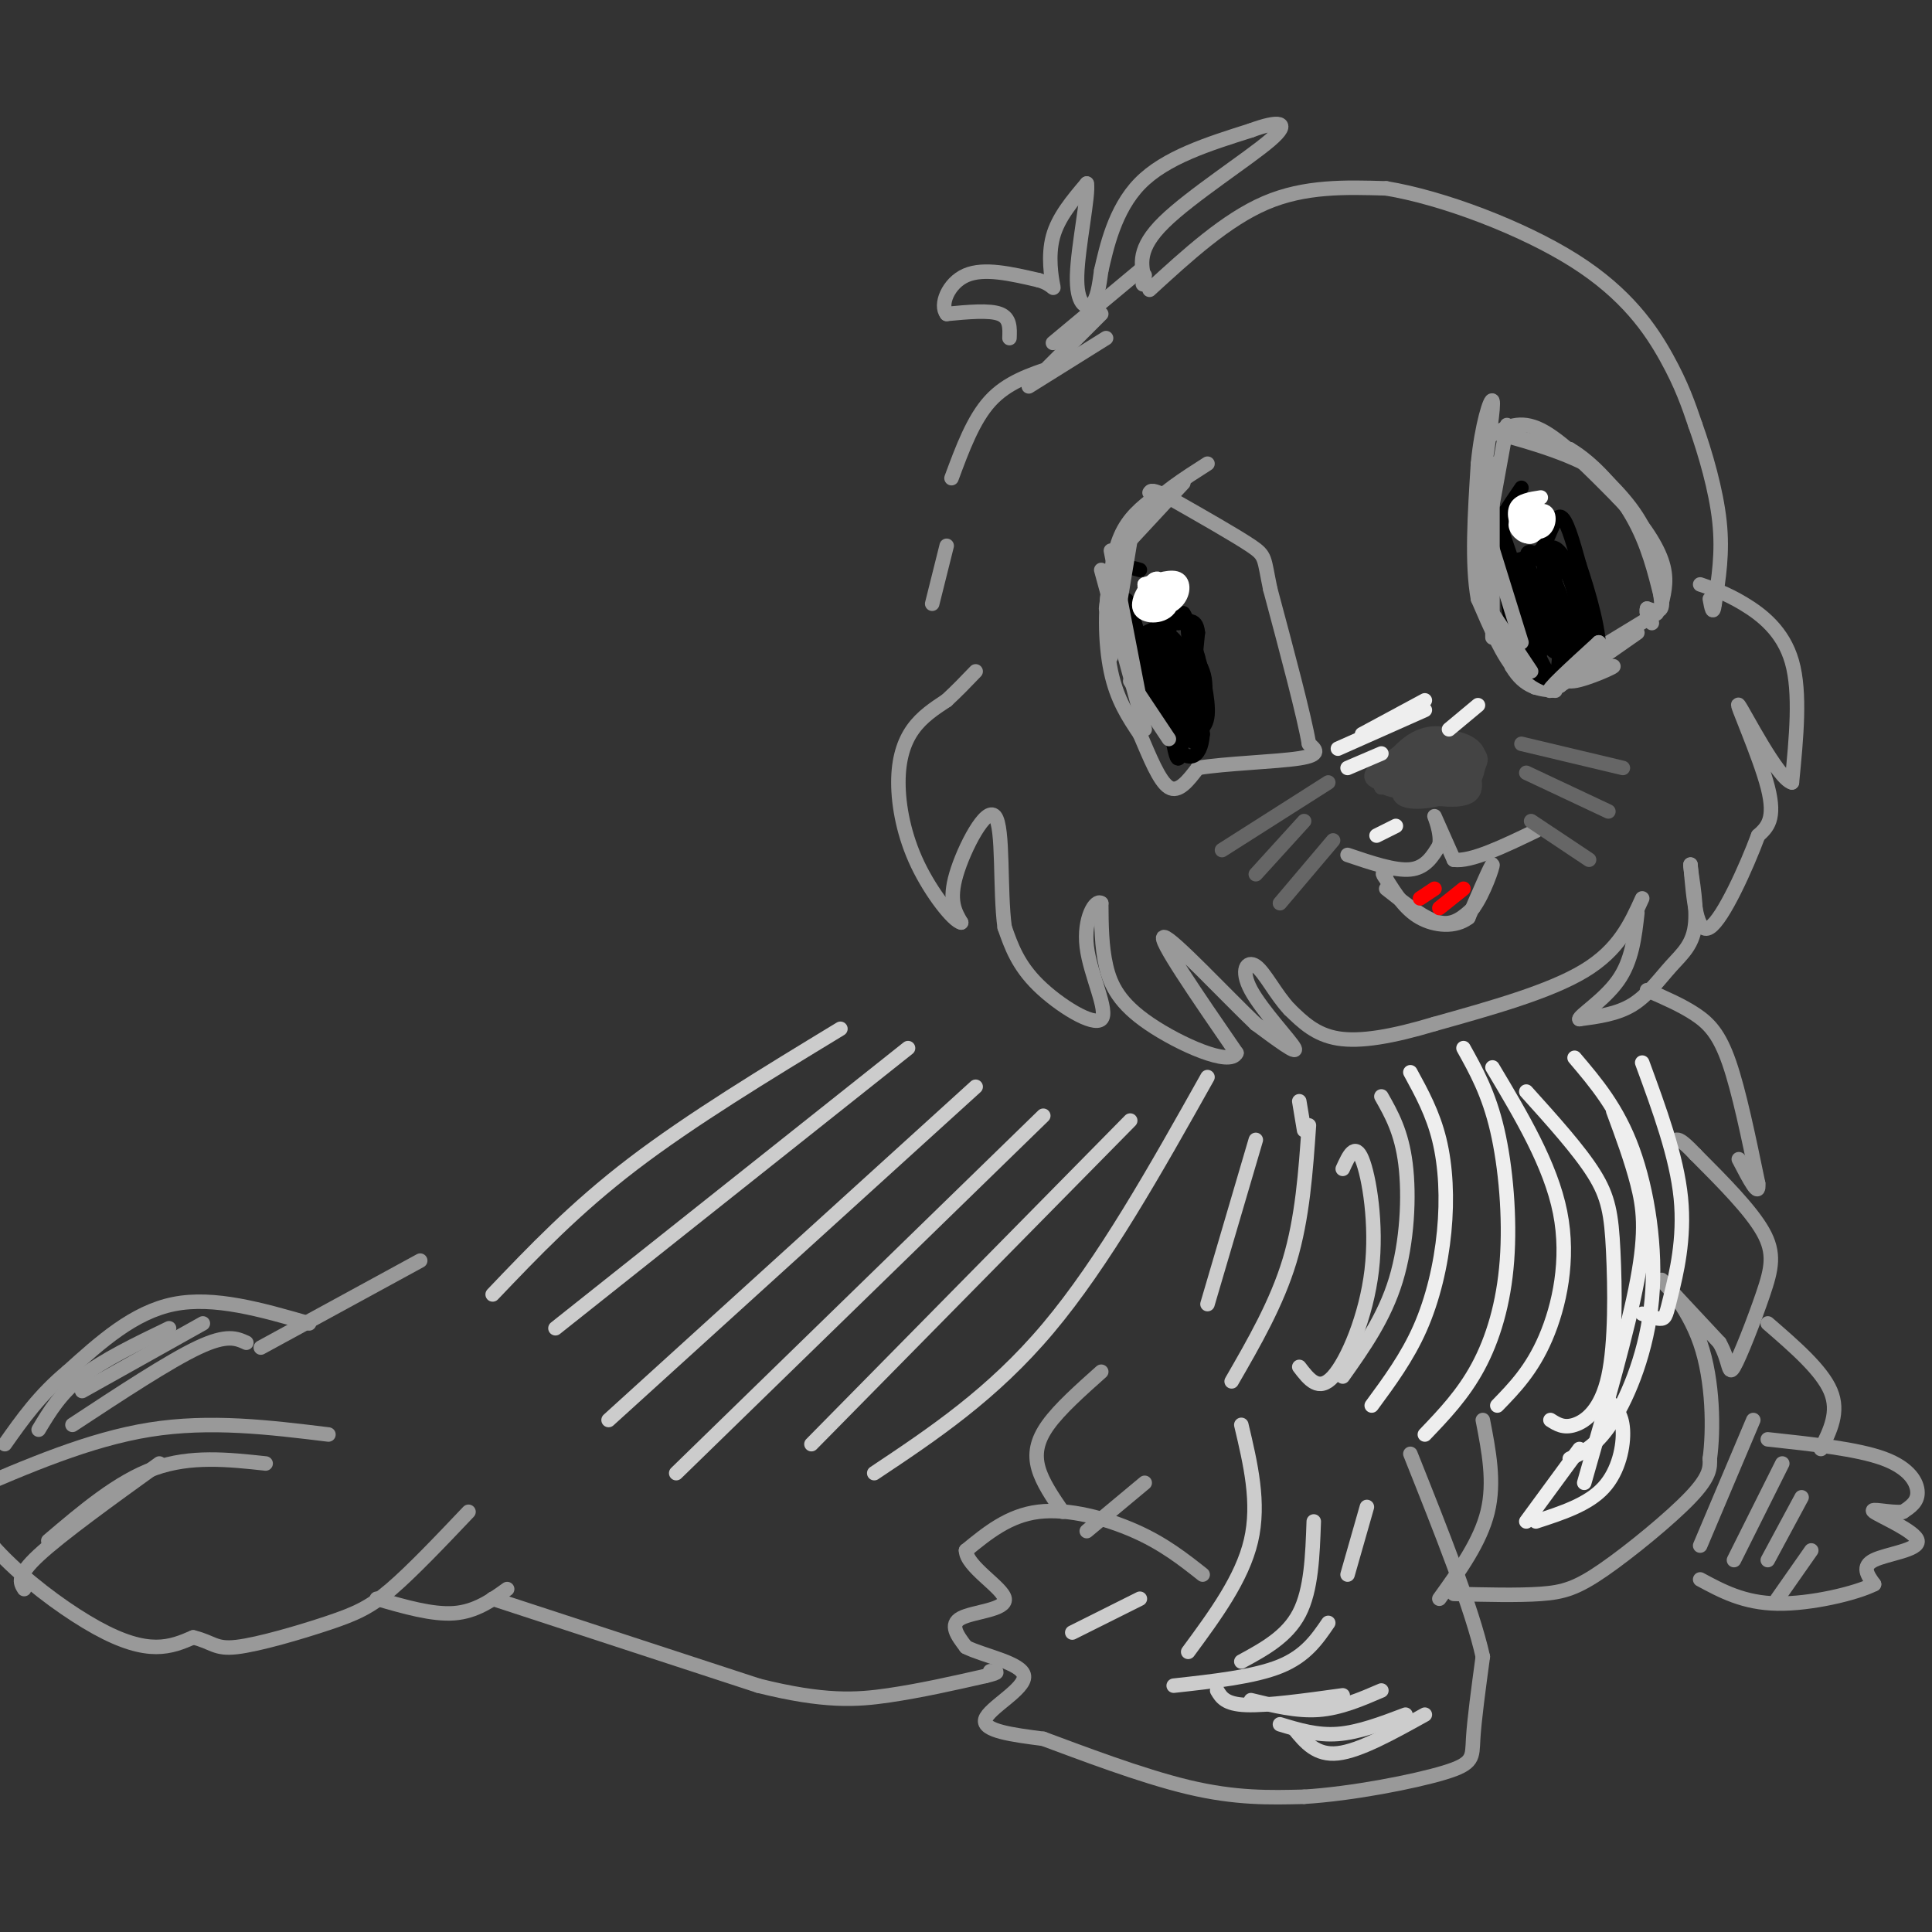 <svg viewBox='0 0 400 400' version='1.1' xmlns='http://www.w3.org/2000/svg' xmlns:xlink='http://www.w3.org/1999/xlink'><rect x="0" y="0" width="400" height="400" fill="#333333" stroke="none"/><g fill='none' stroke='#999999' stroke-width='3' stroke-linecap='round' stroke-linejoin='round'><path d='M209,70c0.083,-2.083 0.167,-4.167 -2,-5c-2.167,-0.833 -6.583,-0.417 -11,0'/><path d='M196,65c-1.489,-1.822 0.289,-6.378 4,-8c3.711,-1.622 9.356,-0.311 15,1'/><path d='M215,58c3.083,0.845 3.292,2.458 3,1c-0.292,-1.458 -1.083,-5.988 0,-10c1.083,-4.012 4.042,-7.506 7,-11'/><path d='M225,38c0.476,2.155 -1.833,13.042 -2,19c-0.167,5.958 1.810,6.988 3,6c1.190,-0.988 1.595,-3.994 2,-7'/><path d='M228,56c1.067,-4.600 2.733,-12.600 8,-18c5.267,-5.400 14.133,-8.200 23,-11'/><path d='M259,27c5.726,-2.119 8.542,-1.917 4,2c-4.542,3.917 -16.440,11.548 -22,17c-5.560,5.452 -4.780,8.726 -4,12'/><path d='M237,58c-0.667,1.833 -0.333,0.417 0,-1'/><path d='M238,60c7.917,-7.250 15.833,-14.500 24,-18c8.167,-3.500 16.583,-3.250 25,-3'/><path d='M287,39c11.631,1.905 28.208,8.167 39,15c10.792,6.833 15.798,14.238 19,20c3.202,5.762 4.601,9.881 6,14'/><path d='M351,88c2.089,5.867 4.311,13.533 5,20c0.689,6.467 -0.156,11.733 -1,17'/><path d='M355,125c-0.333,2.667 -0.667,0.833 -1,-1'/><path d='M352,121c2.689,0.911 5.378,1.822 9,4c3.622,2.178 8.178,5.622 10,12c1.822,6.378 0.911,15.689 0,25'/><path d='M371,162c-2.869,-0.643 -10.042,-14.750 -11,-16c-0.958,-1.250 4.298,10.357 6,17c1.702,6.643 -0.149,8.321 -2,10'/><path d='M364,173c-2.356,6.356 -7.244,17.244 -10,19c-2.756,1.756 -3.378,-5.622 -4,-13'/><path d='M350,179c-0.182,0.279 1.364,7.477 1,12c-0.364,4.523 -2.636,6.372 -5,9c-2.364,2.628 -4.818,6.037 -8,8c-3.182,1.963 -7.091,2.482 -11,3'/><path d='M327,211c-0.111,-0.689 5.111,-3.911 8,-8c2.889,-4.089 3.444,-9.044 4,-14'/><path d='M340,186c-2.417,5.333 -4.833,10.667 -12,15c-7.167,4.333 -19.083,7.667 -31,11'/><path d='M297,212c-8.822,2.644 -15.378,3.756 -20,3c-4.622,-0.756 -7.311,-3.378 -10,-6'/><path d='M267,209c-2.903,-3.062 -5.159,-7.718 -7,-9c-1.841,-1.282 -3.265,0.809 -1,5c2.265,4.191 8.219,10.483 9,12c0.781,1.517 -3.609,-1.742 -8,-5'/><path d='M260,212c-6.133,-5.844 -17.467,-17.956 -19,-18c-1.533,-0.044 6.733,11.978 15,24'/><path d='M256,218c-1.226,2.917 -11.792,-1.792 -18,-6c-6.208,-4.208 -8.060,-7.917 -9,-12c-0.940,-4.083 -0.970,-8.542 -1,-13'/><path d='M228,187c-1.201,-0.955 -3.703,3.156 -3,9c0.703,5.844 4.612,13.419 3,15c-1.612,1.581 -8.746,-2.834 -13,-7c-4.254,-4.166 -5.627,-8.083 -7,-12'/><path d='M208,192c-1.048,-7.655 -0.167,-20.792 -2,-23c-1.833,-2.208 -6.381,6.512 -8,12c-1.619,5.488 -0.310,7.744 1,10'/><path d='M199,191c-1.616,-0.297 -6.155,-6.038 -9,-12c-2.845,-5.962 -3.997,-12.144 -4,-17c-0.003,-4.856 1.142,-8.388 3,-11c1.858,-2.612 4.429,-4.306 7,-6'/><path d='M196,145c2.167,-2.000 4.083,-4.000 6,-6'/><path d='M250,96c-4.833,3.083 -9.667,6.167 -13,10c-3.333,3.833 -5.167,8.417 -7,13'/><path d='M230,119c-1.356,5.889 -1.244,14.111 0,20c1.244,5.889 3.622,9.444 6,13'/><path d='M236,152c2.000,4.644 4.000,9.756 6,11c2.000,1.244 4.000,-1.378 6,-4'/><path d='M248,159c5.511,-0.933 16.289,-1.267 21,-2c4.711,-0.733 3.356,-1.867 2,-3'/><path d='M271,154c-1.000,-5.833 -4.500,-18.917 -8,-32'/><path d='M263,122c-1.378,-6.533 -0.822,-6.867 -4,-9c-3.178,-2.133 -10.089,-6.067 -17,-10'/><path d='M242,103c-3.500,-1.833 -3.750,-1.417 -4,-1'/><path d='M323,142c-3.083,0.000 -6.167,0.000 -9,-3c-2.833,-3.000 -5.417,-9.000 -8,-15'/><path d='M306,124c-1.333,-7.167 -0.667,-17.583 0,-28'/><path d='M306,96c0.756,-7.956 2.644,-13.844 3,-13c0.356,0.844 -0.822,8.422 -2,16'/><path d='M307,99c-0.844,5.289 -1.956,10.511 -1,17c0.956,6.489 3.978,14.244 7,22'/><path d='M313,138c2.667,4.500 5.833,4.750 9,5'/><path d='M309,90c2.833,-1.583 5.667,-3.167 10,-1c4.333,2.167 10.167,8.083 16,14'/><path d='M335,103c4.489,4.667 7.711,9.333 9,13c1.289,3.667 0.644,6.333 0,9'/><path d='M344,125c-0.178,-1.089 -0.622,-8.311 -3,-14c-2.378,-5.689 -6.689,-9.844 -11,-14'/><path d='M330,97c-6.556,-3.867 -17.444,-6.533 -19,-7c-1.556,-0.467 6.222,1.267 14,3'/><path d='M325,93c4.800,2.822 9.800,8.378 13,14c3.200,5.622 4.600,11.311 6,17'/><path d='M344,124c0.500,3.167 -1.250,2.583 -3,2'/><path d='M341,126c-0.333,0.833 0.333,1.917 1,3'/><path d='M343,127c0.000,0.000 -23.000,14.000 -23,14'/><path d='M320,141c-3.833,2.333 -1.917,1.167 0,0'/><path d='M279,177c4.917,1.667 9.833,3.333 13,3c3.167,-0.333 4.583,-2.667 6,-5'/><path d='M298,175c0.533,-2.511 -1.133,-6.289 -1,-6c0.133,0.289 2.067,4.644 4,9'/><path d='M301,178c3.500,0.500 10.250,-2.750 17,-6'/><path d='M287,184c4.000,3.167 8.000,6.333 11,7c3.000,0.667 5.000,-1.167 7,-3'/><path d='M305,188c2.200,-2.956 4.200,-8.844 4,-9c-0.200,-0.156 -2.600,5.422 -5,11'/><path d='M304,190c-2.689,2.067 -6.911,1.733 -10,0c-3.089,-1.733 -5.044,-4.867 -7,-8'/><path d='M287,182c-1.167,-1.500 -0.583,-1.250 0,-1'/><path d='M87,261c0.000,0.000 -33.000,18.000 -33,18'/><path d='M64,274c-9.833,-2.833 -19.667,-5.667 -28,-4c-8.333,1.667 -15.167,7.833 -22,14'/><path d='M14,284c-5.833,4.833 -9.417,9.917 -13,15'/><path d='M68,297c-12.250,-1.500 -24.500,-3.000 -37,-1c-12.500,2.000 -25.250,7.500 -38,13'/><path d='M-7,309c-0.800,8.156 16.200,22.044 27,28c10.800,5.956 15.400,3.978 20,2'/><path d='M40,339c4.137,1.005 4.480,2.517 9,2c4.520,-0.517 13.217,-3.062 19,-5c5.783,-1.938 8.652,-3.268 13,-7c4.348,-3.732 10.174,-9.866 16,-16'/><path d='M78,331c5.750,1.667 11.500,3.333 16,3c4.500,-0.333 7.750,-2.667 11,-5'/><path d='M102,331c0.000,0.000 55.000,18.000 55,18'/><path d='M157,349c13.667,3.422 20.333,2.978 27,2c6.667,-0.978 13.333,-2.489 20,-4'/><path d='M204,347c3.500,-0.833 2.250,-0.917 1,-1'/><path d='M249,326c-4.022,-3.178 -8.044,-6.356 -14,-9c-5.956,-2.644 -13.844,-4.756 -20,-4c-6.156,0.756 -10.578,4.378 -15,8'/><path d='M200,321c0.036,3.333 7.625,7.667 8,10c0.375,2.333 -6.464,2.667 -9,4c-2.536,1.333 -0.768,3.667 1,6'/><path d='M200,341c3.488,1.798 11.708,3.292 12,6c0.292,2.708 -7.345,6.631 -8,9c-0.655,2.369 5.673,3.185 12,4'/><path d='M216,360c7.467,2.756 20.133,7.644 30,10c9.867,2.356 16.933,2.178 24,2'/><path d='M270,372c9.940,-0.607 22.792,-3.125 29,-5c6.208,-1.875 5.774,-3.107 6,-7c0.226,-3.893 1.113,-10.446 2,-17'/><path d='M307,343c-2.167,-9.833 -8.583,-25.917 -15,-42'/><path d='M228,284c-4.311,3.844 -8.622,7.689 -11,11c-2.378,3.311 -2.822,6.089 -2,9c0.822,2.911 2.911,5.956 5,9'/><path d='M237,307c0.000,0.000 -12.000,10.000 -12,10'/><path d='M307,294c1.250,6.417 2.500,12.833 1,19c-1.500,6.167 -5.750,12.083 -10,18'/><path d='M301,330c6.649,0.167 13.298,0.333 18,0c4.702,-0.333 7.458,-1.167 13,-5c5.542,-3.833 13.869,-10.667 18,-15c4.131,-4.333 4.065,-6.167 4,-8'/><path d='M354,302c0.786,-5.738 0.750,-16.083 -2,-24c-2.750,-7.917 -8.214,-13.405 -8,-13c0.214,0.405 6.107,6.702 12,13'/><path d='M356,278c2.217,3.896 1.759,7.137 3,5c1.241,-2.137 4.180,-9.652 6,-15c1.820,-5.348 2.520,-8.528 0,-13c-2.520,-4.472 -8.260,-10.236 -14,-16'/><path d='M351,239c-3.000,-3.167 -3.500,-3.083 -4,-3'/><path d='M341,205c3.578,1.556 7.156,3.111 10,5c2.844,1.889 4.956,4.111 7,10c2.044,5.889 4.022,15.444 6,25'/><path d='M364,245c0.333,3.333 -1.833,-0.833 -4,-5'/><path d='M366,274c5.583,4.833 11.167,9.667 13,14c1.833,4.333 -0.083,8.167 -2,12'/><path d='M366,298c9.289,1.000 18.578,2.000 24,4c5.422,2.000 6.978,5.000 7,7c0.022,2.000 -1.489,3.000 -3,4'/><path d='M394,313c-2.512,0.303 -7.292,-0.939 -6,0c1.292,0.939 8.656,4.061 9,6c0.344,1.939 -6.330,2.697 -9,4c-2.670,1.303 -1.335,3.152 0,5'/><path d='M388,328c-3.733,1.889 -13.067,4.111 -20,4c-6.933,-0.111 -11.467,-2.556 -16,-5'/></g>
<g fill='none' stroke='#000000' stroke-width='3' stroke-linecap='round' stroke-linejoin='round'><path d='M236,118c-1.667,-0.500 -3.333,-1.000 -4,1c-0.667,2.000 -0.333,6.500 0,11'/><path d='M232,130c0.222,2.378 0.778,2.822 3,2c2.222,-0.822 6.111,-2.911 10,-5'/><path d='M245,127c2.333,3.333 3.167,14.167 4,25'/><path d='M249,152c-0.356,5.311 -3.244,6.089 -6,2c-2.756,-4.089 -5.378,-13.044 -8,-22'/><path d='M235,132c-1.845,-6.095 -2.458,-10.333 -1,-6c1.458,4.333 4.988,17.238 6,20c1.012,2.762 -0.494,-4.619 -2,-12'/><path d='M238,134c0.446,2.384 2.561,14.343 4,16c1.439,1.657 2.200,-6.987 1,-13c-1.200,-6.013 -4.363,-9.393 -4,-5c0.363,4.393 4.252,16.559 6,18c1.748,1.441 1.355,-7.843 0,-12c-1.355,-4.157 -3.673,-3.188 -4,0c-0.327,3.188 1.336,8.594 3,14'/><path d='M244,152c1.707,0.079 4.474,-6.723 4,-11c-0.474,-4.277 -4.188,-6.028 -6,-7c-1.812,-0.972 -1.720,-1.164 -1,5c0.720,6.164 2.069,18.685 3,18c0.931,-0.685 1.446,-14.575 1,-20c-0.446,-5.425 -1.851,-2.384 -2,3c-0.149,5.384 0.957,13.110 2,12c1.043,-1.110 2.021,-11.055 3,-21'/><path d='M248,131c-0.319,-3.585 -2.616,-2.047 -4,-2c-1.384,0.047 -1.856,-1.398 -2,3c-0.144,4.398 0.040,14.640 1,16c0.960,1.360 2.695,-6.162 2,-11c-0.695,-4.838 -3.822,-6.993 -4,-4c-0.178,2.993 2.591,11.132 4,13c1.409,1.868 1.456,-2.536 1,-6c-0.456,-3.464 -1.416,-5.990 -2,-4c-0.584,1.990 -0.792,8.495 -1,15'/><path d='M243,151c0.507,2.617 2.275,1.659 4,-1c1.725,-2.659 3.406,-7.017 2,-11c-1.406,-3.983 -5.899,-7.589 -7,-5c-1.101,2.589 1.189,11.374 3,16c1.811,4.626 3.141,5.091 3,0c-0.141,-5.091 -1.755,-15.740 -2,-19c-0.245,-3.260 0.877,0.870 2,5'/><path d='M248,136c0.933,3.267 2.267,8.933 2,12c-0.267,3.067 -2.133,3.533 -4,4'/><path d='M315,101c-2.844,4.156 -5.689,8.311 -6,11c-0.311,2.689 1.911,3.911 4,4c2.089,0.089 4.044,-0.956 6,-2'/><path d='M319,114c1.644,-2.311 2.756,-7.089 4,-7c1.244,0.089 2.622,5.044 4,10'/><path d='M327,117c1.867,5.556 4.533,14.444 4,19c-0.533,4.556 -4.267,4.778 -8,5'/><path d='M323,141c-3.111,0.156 -6.889,-1.956 -9,-8c-2.111,-6.044 -2.556,-16.022 -3,-26'/><path d='M311,107c-0.872,-2.616 -1.553,3.845 -2,4c-0.447,0.155 -0.659,-5.997 1,-3c1.659,2.997 5.188,15.142 6,18c0.812,2.858 -1.094,-3.571 -3,-10'/><path d='M313,116c0.321,2.601 2.623,14.102 4,17c1.377,2.898 1.829,-2.807 1,-8c-0.829,-5.193 -2.939,-9.873 -3,-6c-0.061,3.873 1.927,16.297 3,18c1.073,1.703 1.229,-7.317 1,-12c-0.229,-4.683 -0.845,-5.028 -2,-5c-1.155,0.028 -2.849,0.431 -2,5c0.849,4.569 4.243,13.306 6,15c1.757,1.694 1.879,-3.653 2,-9'/><path d='M323,131c-1.192,-4.212 -5.171,-10.241 -7,-12c-1.829,-1.759 -1.509,0.754 0,5c1.509,4.246 4.209,10.226 6,11c1.791,0.774 2.675,-3.659 2,-8c-0.675,-4.341 -2.910,-8.588 -5,-11c-2.090,-2.412 -4.034,-2.987 -2,3c2.034,5.987 8.048,18.535 9,18c0.952,-0.535 -3.156,-14.153 -5,-19c-1.844,-4.847 -1.422,-0.924 -1,3'/><path d='M320,121c1.344,4.811 5.204,15.338 7,17c1.796,1.662 1.527,-5.542 0,-12c-1.527,-6.458 -4.311,-12.171 -6,-11c-1.689,1.171 -2.281,9.225 -1,14c1.281,4.775 4.436,6.269 6,4c1.564,-2.269 1.536,-8.303 0,-13c-1.536,-4.697 -4.582,-8.056 -5,-6c-0.418,2.056 1.791,9.528 4,17'/><path d='M325,131c1.129,1.440 1.952,-3.459 1,-8c-0.952,-4.541 -3.679,-8.722 -5,-9c-1.321,-0.278 -1.234,3.349 -1,4c0.234,0.651 0.617,-1.675 1,-4'/></g>
<g fill='none' stroke='#999999' stroke-width='3' stroke-linecap='round' stroke-linejoin='round'><path d='M245,100c0.000,0.000 -13.000,14.000 -13,14'/><path d='M239,103c-2.667,2.083 -5.333,4.167 -7,8c-1.667,3.833 -2.333,9.417 -3,15'/><path d='M234,112c0.000,0.000 -4.000,24.000 -4,24'/><path d='M230,114c0.000,0.000 6.000,31.000 6,31'/><path d='M228,118c0.000,0.000 9.000,33.000 9,33'/><path d='M234,141c0.000,0.000 8.000,12.000 8,12'/><path d='M339,131c-8.333,5.833 -16.667,11.667 -18,12c-1.333,0.333 4.333,-4.833 10,-10'/><path d='M331,133c0.667,-0.333 -2.667,3.833 -6,8'/><path d='M325,141c1.548,0.429 8.417,-2.500 9,-3c0.583,-0.500 -5.119,1.429 -6,1c-0.881,-0.429 3.060,-3.214 7,-6'/><path d='M312,88c0.000,0.000 -6.000,33.000 -6,33'/><path d='M309,96c0.000,0.000 0.000,36.000 0,36'/><path d='M306,104c0.000,0.000 9.000,29.000 9,29'/><path d='M307,124c0.000,0.000 10.000,15.000 10,15'/></g>
<g fill='none' stroke='#ffffff' stroke-width='3' stroke-linecap='round' stroke-linejoin='round'><path d='M319,103c-2.136,0.332 -4.273,0.664 -5,2c-0.727,1.336 -0.045,3.676 1,5c1.045,1.324 2.452,1.631 3,0c0.548,-1.631 0.235,-5.199 -1,-6c-1.235,-0.801 -3.393,1.167 -3,3c0.393,1.833 3.337,3.532 5,3c1.663,-0.532 2.047,-3.295 1,-4c-1.047,-0.705 -3.523,0.647 -6,2'/><path d='M314,108c-0.663,1.056 0.678,2.695 2,3c1.322,0.305 2.625,-0.726 3,-2c0.375,-1.274 -0.179,-2.793 -1,-3c-0.821,-0.207 -1.911,0.896 -3,2'/><path d='M241,123c-0.327,-1.889 -0.654,-3.777 -2,-3c-1.346,0.777 -3.710,4.220 -3,6c0.710,1.780 4.493,1.897 6,0c1.507,-1.897 0.738,-5.810 -1,-6c-1.738,-0.190 -4.445,3.341 -4,5c0.445,1.659 4.043,1.447 6,0c1.957,-1.447 2.273,-4.128 1,-5c-1.273,-0.872 -4.137,0.064 -7,1'/><path d='M237,121c-0.247,1.077 2.635,3.268 4,3c1.365,-0.268 1.214,-2.995 0,-3c-1.214,-0.005 -3.490,2.713 -4,3c-0.510,0.287 0.745,-1.856 2,-4'/></g>
<g fill='none' stroke='#444444' stroke-width='3' stroke-linecap='round' stroke-linejoin='round'><path d='M300,156c-7.486,1.590 -14.973,3.180 -13,4c1.973,0.820 13.405,0.869 16,0c2.595,-0.869 -3.648,-2.657 -8,-3c-4.352,-0.343 -6.815,0.759 -8,2c-1.185,1.241 -1.093,2.620 -1,4'/><path d='M286,163c3.709,0.059 13.481,-1.794 16,-4c2.519,-2.206 -2.217,-4.765 -6,-4c-3.783,0.765 -6.615,4.855 -6,7c0.615,2.145 4.675,2.345 7,2c2.325,-0.345 2.915,-1.234 4,-3c1.085,-1.766 2.664,-4.410 2,-6c-0.664,-1.590 -3.570,-2.127 -6,-2c-2.430,0.127 -4.385,0.919 -6,3c-1.615,2.081 -2.890,5.452 -1,7c1.890,1.548 6.945,1.274 12,1'/><path d='M302,164c3.060,-1.331 4.710,-5.158 3,-7c-1.710,-1.842 -6.780,-1.701 -11,-1c-4.220,0.701 -7.590,1.960 -6,4c1.590,2.040 8.138,4.860 12,5c3.862,0.140 5.036,-2.398 5,-4c-0.036,-1.602 -1.283,-2.266 -3,-3c-1.717,-0.734 -3.903,-1.537 -7,-1c-3.097,0.537 -7.103,2.414 -6,4c1.103,1.586 7.315,2.882 11,2c3.685,-0.882 4.842,-3.941 6,-7'/><path d='M306,156c-0.540,-2.188 -4.891,-4.159 -10,-3c-5.109,1.159 -10.977,5.447 -11,8c-0.023,2.553 5.800,3.372 10,3c4.200,-0.372 6.778,-1.936 8,-4c1.222,-2.064 1.087,-4.630 0,-6c-1.087,-1.370 -3.128,-1.546 -7,0c-3.872,1.546 -9.576,4.812 -10,7c-0.424,2.188 4.433,3.298 9,4c4.567,0.702 8.845,0.997 10,-1c1.155,-1.997 -0.813,-6.285 -3,-8c-2.187,-1.715 -4.594,-0.858 -7,0'/><path d='M295,156c-2.884,2.027 -6.593,7.093 -5,9c1.593,1.907 8.490,0.654 12,-1c3.510,-1.654 3.633,-3.710 4,-5c0.367,-1.290 0.976,-1.814 0,-3c-0.976,-1.186 -3.538,-3.032 -9,-2c-5.462,1.032 -13.824,4.944 -13,7c0.824,2.056 10.834,2.255 16,2c5.166,-0.255 5.488,-0.965 5,-3c-0.488,-2.035 -1.785,-5.394 -4,-7c-2.215,-1.606 -5.347,-1.459 -8,0c-2.653,1.459 -4.826,4.229 -7,7'/><path d='M286,160c0.440,2.000 5.042,3.500 9,3c3.958,-0.500 7.274,-3.000 7,-4c-0.274,-1.000 -4.137,-0.500 -8,0'/><path d='M294,159c-0.833,0.000 1.083,0.000 3,0'/></g>
<g fill='none' stroke='#666666' stroke-width='3' stroke-linecap='round' stroke-linejoin='round'><path d='M275,162c0.000,0.000 -22.000,14.000 -22,14'/><path d='M270,170c0.000,0.000 -10.000,11.000 -10,11'/><path d='M276,174c0.000,0.000 -11.000,13.000 -11,13'/><path d='M315,154c0.000,0.000 21.000,5.000 21,5'/><path d='M316,160c0.000,0.000 17.000,8.000 17,8'/><path d='M317,170c0.000,0.000 12.000,8.000 12,8'/></g>
<g fill='none' stroke='#ff0000' stroke-width='3' stroke-linecap='round' stroke-linejoin='round'><path d='M303,184c0.000,0.000 -5.000,4.000 -5,4'/><path d='M297,184c0.000,0.000 -3.000,2.000 -3,2'/></g>
<g fill='none' stroke='#eeeeee' stroke-width='3' stroke-linecap='round' stroke-linejoin='round'><path d='M292,222c2.333,4.268 4.667,8.536 6,14c1.333,5.464 1.667,12.125 1,19c-0.667,6.875 -2.333,13.964 -5,20c-2.667,6.036 -6.333,11.018 -10,16'/><path d='M303,217c2.619,4.702 5.238,9.405 7,17c1.762,7.595 2.667,18.083 2,27c-0.667,8.917 -2.905,16.262 -6,22c-3.095,5.738 -7.048,9.869 -11,14'/><path d='M309,221c6.022,10.089 12.044,20.178 14,30c1.956,9.822 -0.156,19.378 -3,26c-2.844,6.622 -6.422,10.311 -10,14'/><path d='M316,226c5.482,6.080 10.963,12.159 14,17c3.037,4.841 3.628,8.442 4,16c0.372,7.558 0.523,19.073 -1,26c-1.523,6.927 -4.721,9.265 -7,10c-2.279,0.735 -3.640,-0.132 -5,-1'/><path d='M326,219c4.435,5.220 8.869,10.440 12,19c3.131,8.560 4.958,20.458 4,31c-0.958,10.542 -4.702,19.726 -8,25c-3.298,5.274 -6.149,6.637 -9,8'/><path d='M340,220c3.571,9.726 7.143,19.452 8,28c0.857,8.548 -1.000,15.917 -2,20c-1.000,4.083 -1.143,4.881 -2,5c-0.857,0.119 -2.429,-0.440 -4,-1'/><path d='M334,230c1.867,5.044 3.733,10.089 5,15c1.267,4.911 1.933,9.689 0,20c-1.933,10.311 -6.467,26.156 -11,42'/><path d='M333,290c1.400,1.356 2.800,2.711 3,6c0.200,3.289 -0.800,8.511 -4,12c-3.200,3.489 -8.600,5.244 -14,7'/><path d='M327,300c0.000,0.000 -11.000,15.000 -11,15'/><path d='M289,171c0.000,0.000 -4.000,2.000 -4,2'/><path d='M286,156c0.000,0.000 -7.000,3.000 -7,3'/><path d='M295,145c0.000,0.000 -13.000,7.000 -13,7'/><path d='M295,147c0.000,0.000 -18.000,8.000 -18,8'/><path d='M306,146c0.000,0.000 -6.000,5.000 -6,5'/></g>
<g fill='none' stroke='#cccccc' stroke-width='3' stroke-linecap='round' stroke-linejoin='round'><path d='M269,228c0.000,0.000 1.000,6.000 1,6'/><path d='M271,233c-0.667,9.583 -1.333,19.167 -4,28c-2.667,8.833 -7.333,16.917 -12,25'/><path d='M260,236c0.000,0.000 -10.000,34.000 -10,34'/><path d='M250,223c-10.750,19.167 -21.500,38.333 -33,52c-11.500,13.667 -23.750,21.833 -36,30'/><path d='M234,232c0.000,0.000 -66.000,67.000 -66,67'/><path d='M216,231c0.000,0.000 -76.000,74.000 -76,74'/><path d='M202,225c0.000,0.000 -76.000,69.000 -76,69'/><path d='M188,217c0.000,0.000 -73.000,58.000 -73,58'/><path d='M174,213c-15.500,9.417 -31.000,18.833 -43,28c-12.000,9.167 -20.500,18.083 -29,27'/><path d='M257,295c1.917,8.083 3.833,16.167 2,24c-1.833,7.833 -7.417,15.417 -13,23'/><path d='M272,315c-0.250,7.083 -0.500,14.167 -3,19c-2.500,4.833 -7.250,7.417 -12,10'/><path d='M275,336c-2.333,3.417 -4.667,6.833 -10,9c-5.333,2.167 -13.667,3.083 -22,4'/><path d='M236,331c0.000,0.000 -14.000,7.000 -14,7'/><path d='M278,351c-7.833,1.083 -15.667,2.167 -20,2c-4.333,-0.167 -5.167,-1.583 -6,-3'/><path d='M286,350c-4.250,1.833 -8.500,3.667 -13,4c-4.500,0.333 -9.250,-0.833 -14,-2'/><path d='M291,355c-4.833,1.833 -9.667,3.667 -14,4c-4.333,0.333 -8.167,-0.833 -12,-2'/><path d='M295,355c-6.750,3.750 -13.500,7.500 -18,8c-4.500,0.500 -6.750,-2.250 -9,-5'/><path d='M283,312c0.000,0.000 -4.000,14.000 -4,14'/><path d='M278,242c1.268,-2.780 2.536,-5.560 4,-2c1.464,3.560 3.125,13.458 2,23c-1.125,9.542 -5.036,18.726 -8,22c-2.964,3.274 -4.982,0.637 -7,-2'/><path d='M286,227c2.089,3.689 4.178,7.378 5,14c0.822,6.622 0.378,16.178 -2,24c-2.378,7.822 -6.689,13.911 -11,20'/></g>
<g fill='none' stroke='#999999' stroke-width='3' stroke-linecap='round' stroke-linejoin='round'><path d='M51,278c-2.000,-0.917 -4.000,-1.833 -10,1c-6.000,2.833 -16.000,9.417 -26,16'/><path d='M42,274c0.000,0.000 -25.000,14.000 -25,14'/><path d='M35,275c-6.750,3.250 -13.500,6.500 -18,10c-4.500,3.500 -6.750,7.250 -9,11'/><path d='M55,303c-7.750,-0.833 -15.500,-1.667 -23,1c-7.500,2.667 -14.750,8.833 -22,15'/><path d='M33,303c-10.167,7.333 -20.333,14.667 -25,19c-4.667,4.333 -3.833,5.667 -3,7'/><path d='M363,294c0.000,0.000 -11.000,26.000 -11,26'/><path d='M369,303c0.000,0.000 -10.000,20.000 -10,20'/><path d='M373,310c0.000,0.000 -7.000,13.000 -7,13'/><path d='M375,321c0.000,0.000 -7.000,10.000 -7,10'/><path d='M218,76c-4.750,1.583 -9.500,3.167 -13,7c-3.500,3.833 -5.750,9.917 -8,16'/><path d='M229,70c0.000,0.000 -16.000,10.000 -16,10'/><path d='M228,65c0.000,0.000 -11.000,11.000 -11,11'/><path d='M236,56c0.000,0.000 -18.000,15.000 -18,15'/><path d='M196,113c0.000,0.000 -3.000,12.000 -3,12'/></g>
</svg>